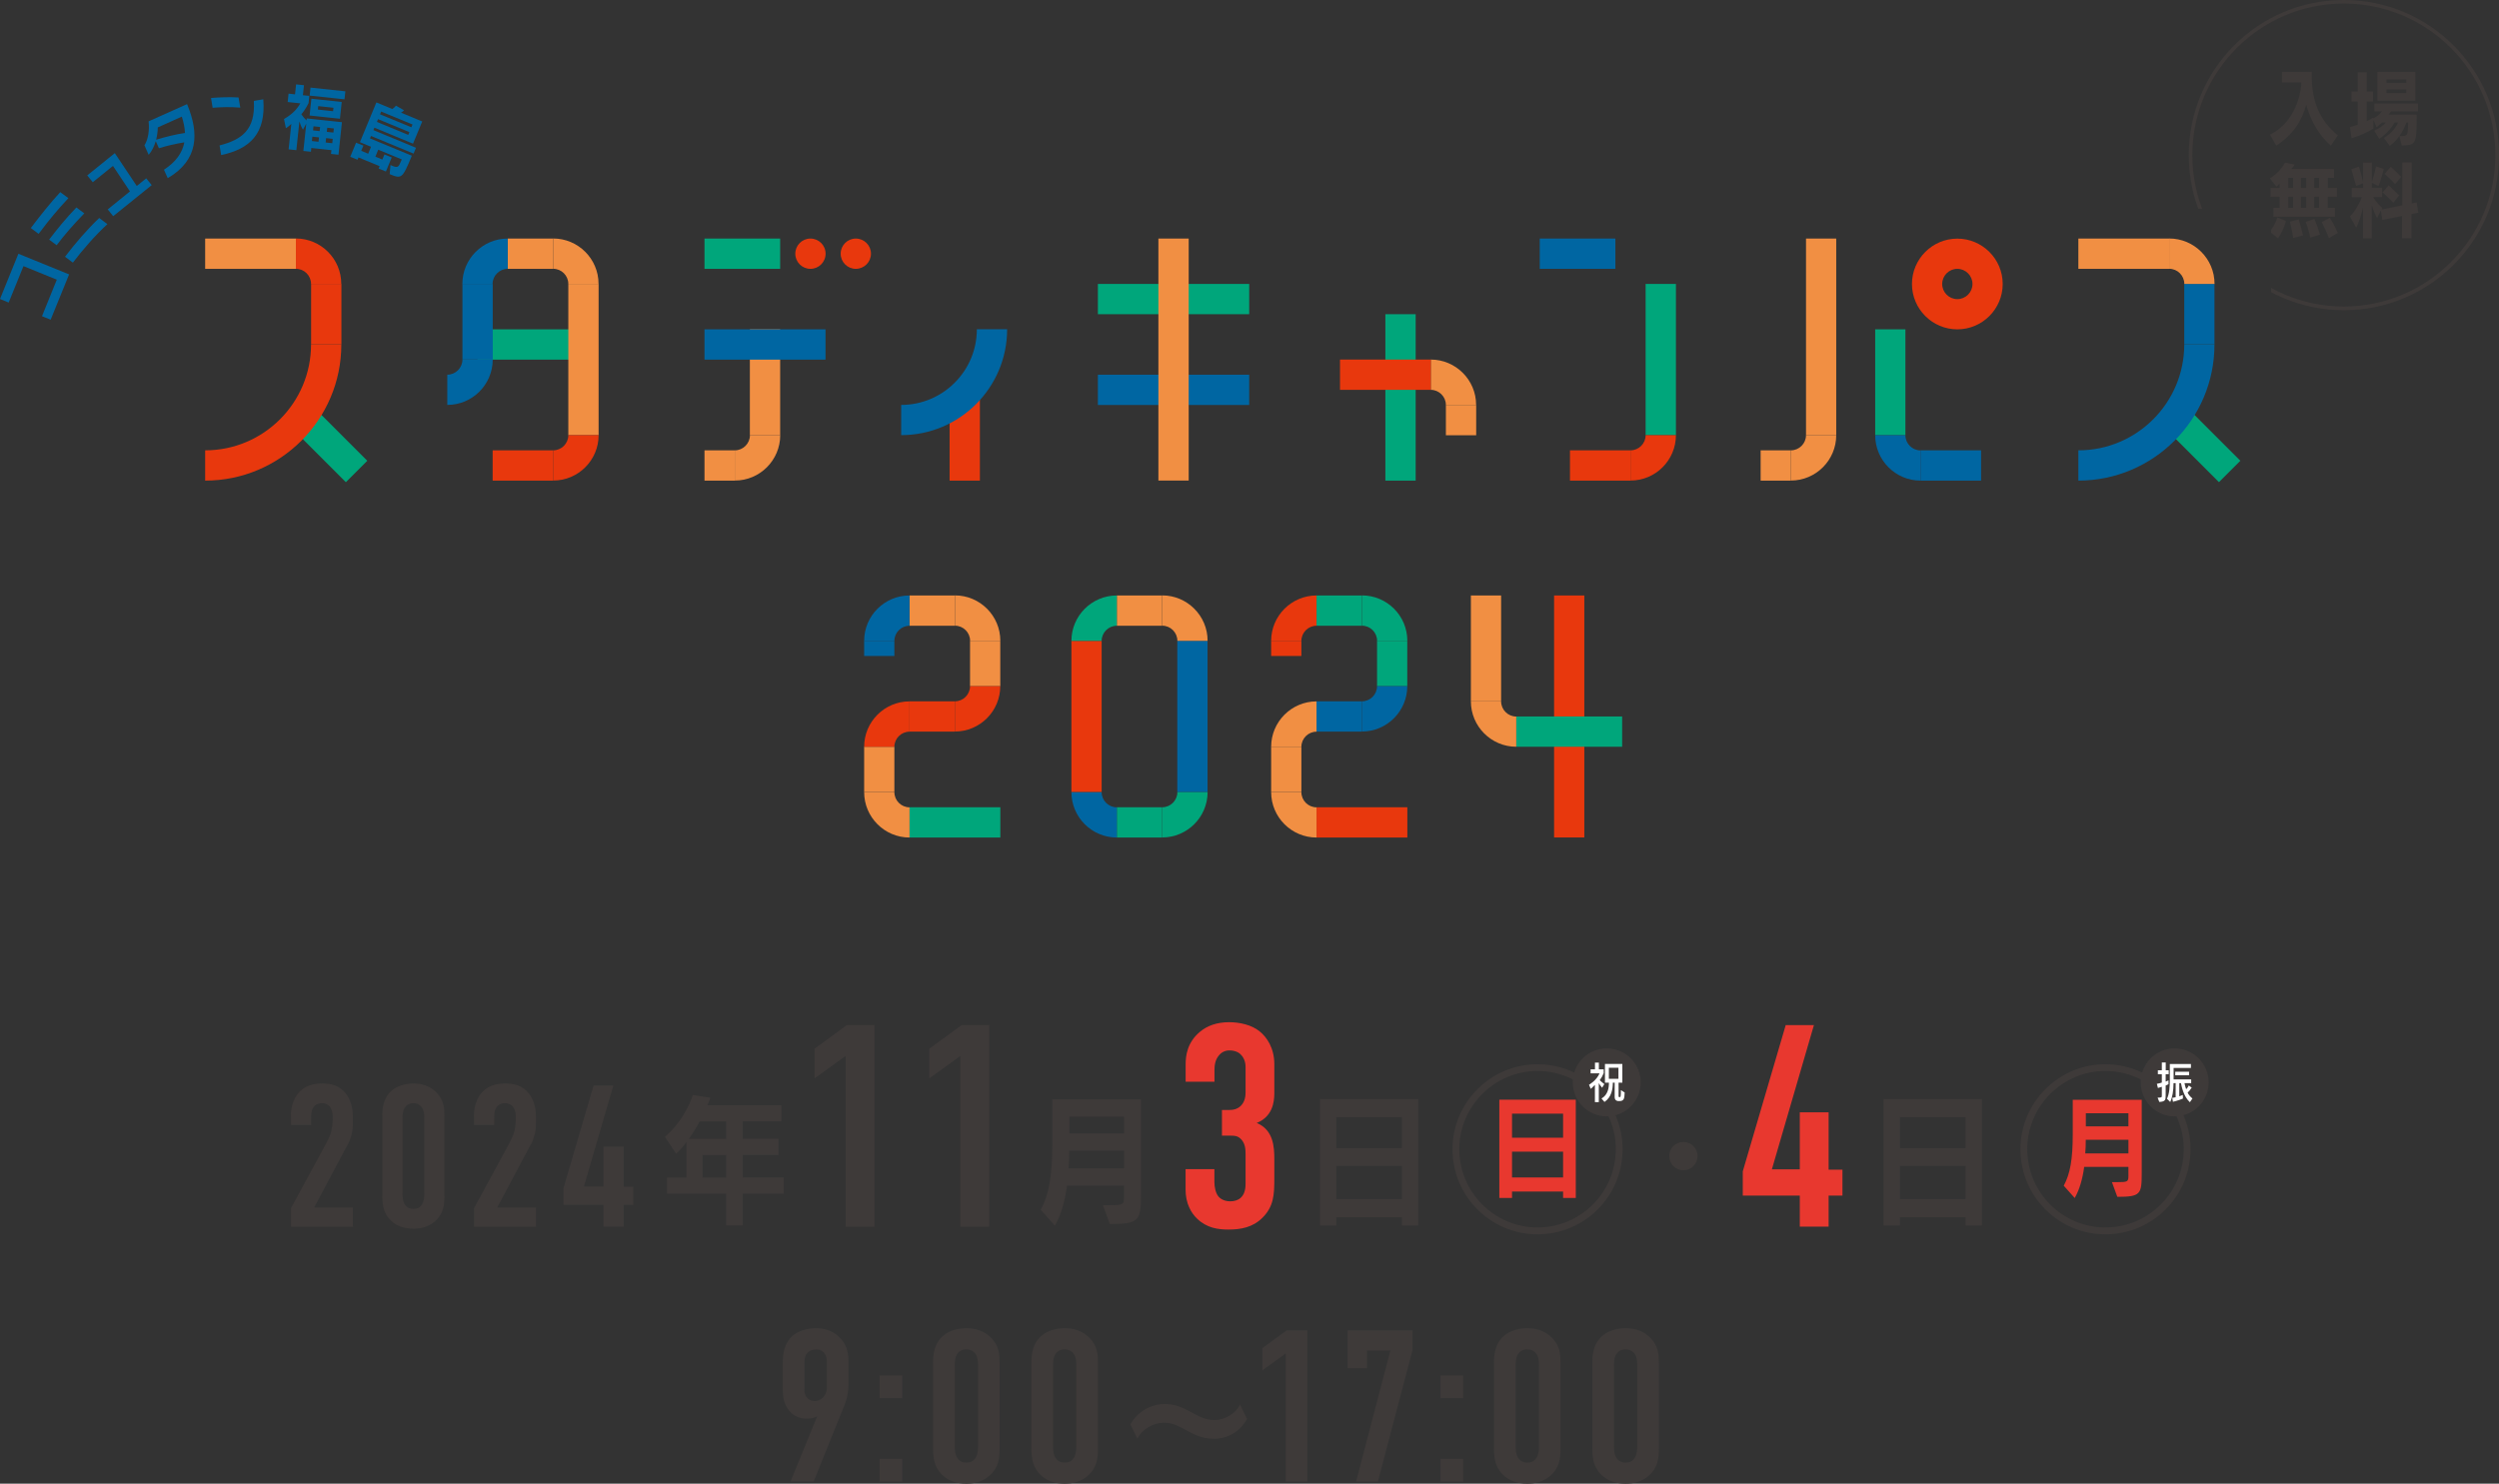 <?xml version="1.0" encoding="UTF-8"?><svg id="_レイヤー_2" xmlns="http://www.w3.org/2000/svg" xmlns:xlink="http://www.w3.org/1999/xlink" viewBox="0 0 377.85 224.39"><rect x="0" y="0" width="377.85" height="224.39" fill="#333333" stroke="none"/><defs><style>.cls-1{fill:#3e3a39;}.cls-2{fill:#0066a2;}.cls-3{fill:#fff;}.cls-4{fill:#e8380d;}.cls-5{fill:none;}.cls-6{fill:#00a67b;}.cls-7{fill:#e8382f;}.cls-8{fill:#f18f43;}.cls-9{clip-path:url(#clippath);}</style><clipPath id="clippath"><polygon class="cls-5" points="377.85 46.91 343.39 46.91 343.39 31.58 330.94 31.58 330.94 0 377.85 0 377.85 46.91"/></clipPath></defs><g id="_レイヤー_2-2"><rect class="cls-6" x="47.05" y="60.27" width="4.58" height="12.94" transform="translate(-32.74 54.43) rotate(-45)"/><rect class="cls-8" x="31.02" y="36.08" width="13.73" height="4.58"/><rect class="cls-4" x="47.04" y="42.94" width="4.58" height="9.15"/><path class="cls-4" d="M51.61,42.94h-4.58c0-1.26-1.03-2.29-2.29-2.29v-4.58c3.78,0,6.86,3.08,6.86,6.86h.01Z"/><path class="cls-4" d="M31.02,72.69v-4.58c8.83,0,16.01-7.18,16.01-16.01h4.58c0,11.35-9.24,20.59-20.59,20.59Z"/><rect class="cls-6" x="330.26" y="60.26" width="4.57" height="12.94" transform="translate(50.22 254.69) rotate(-45)"/><rect class="cls-8" x="314.25" y="36.08" width="13.73" height="4.58"/><rect class="cls-2" x="330.26" y="42.94" width="4.57" height="9.15"/><path class="cls-8" d="M334.84,42.94h-4.57c0-1.26-1.03-2.29-2.29-2.29v-4.58c3.78,0,6.86,3.08,6.86,6.86h0Z"/><path class="cls-2" d="M314.25,72.69v-4.58c8.83,0,16.01-7.18,16.01-16.01h4.57c0,11.35-9.24,20.59-20.59,20.59h0Z"/><rect class="cls-4" x="143.58" y="58.96" width="4.58" height="13.73"/><path class="cls-2" d="M136.26,65.82v-4.58c6.31,0,11.44-5.13,11.44-11.44h4.58c0,8.83-7.18,16.01-16.01,16.01h-.01Z"/><rect class="cls-6" x="166" y="42.94" width="22.88" height="4.58"/><rect class="cls-2" x="166" y="56.67" width="22.88" height="4.58"/><rect class="cls-8" x="175.15" y="36.08" width="4.58" height="36.6"/><rect class="cls-8" x="218.62" y="61.25" width="4.58" height="4.58"/><path class="cls-8" d="M223.2,61.25h-4.58c0-1.26-1.03-2.29-2.29-2.29v-4.58c3.78,0,6.86,3.08,6.86,6.86h0Z"/><rect class="cls-6" x="209.47" y="47.52" width="4.58" height="25.17"/><rect class="cls-4" x="202.61" y="54.38" width="13.73" height="4.58"/><rect class="cls-2" x="232.81" y="36.08" width="11.44" height="4.58"/><rect class="cls-4" x="237.38" y="68.11" width="9.15" height="4.58"/><rect class="cls-6" x="248.82" y="42.94" width="4.58" height="22.88"/><path class="cls-4" d="M246.53,72.69v-4.58c1.26,0,2.29-1.03,2.29-2.29h4.58c0,3.78-3.08,6.86-6.86,6.86h0Z"/><circle class="cls-4" cx="122.54" cy="38.37" r="2.29"/><circle class="cls-4" cx="129.4" cy="38.37" r="2.29"/><rect class="cls-6" x="106.52" y="36.08" width="11.44" height="4.58"/><rect class="cls-8" x="106.52" y="68.11" width="4.58" height="4.58"/><rect class="cls-8" x="113.38" y="49.81" width="4.58" height="16.01"/><path class="cls-8" d="M111.1,72.69v-4.58c1.26,0,2.29-1.03,2.29-2.29h4.58c0,3.78-3.08,6.86-6.86,6.86h-.01Z"/><rect class="cls-2" x="106.52" y="49.81" width="18.3" height="4.58"/><rect class="cls-8" x="76.78" y="36.08" width="6.86" height="4.58"/><rect class="cls-4" x="74.49" y="68.11" width="9.15" height="4.58"/><rect class="cls-6" x="72.2" y="49.81" width="16.01" height="4.58"/><rect class="cls-2" x="69.92" y="42.94" width="4.58" height="11.44"/><rect class="cls-8" x="85.93" y="42.94" width="4.58" height="22.88"/><path class="cls-2" d="M67.63,61.25v-4.58c1.26,0,2.29-1.03,2.29-2.29h4.58c0,3.78-3.08,6.86-6.86,6.86h-.01Z"/><path class="cls-4" d="M83.64,72.69v-4.58c1.26,0,2.29-1.03,2.29-2.29h4.58c0,3.78-3.08,6.86-6.86,6.86h-.01Z"/><path class="cls-2" d="M74.49,42.94h-4.58c0-3.78,3.08-6.86,6.86-6.86v4.58c-1.26,0-2.29,1.03-2.29,2.29h.01Z"/><path class="cls-8" d="M90.51,42.94h-4.58c0-1.26-1.03-2.29-2.29-2.29v-4.58c3.78,0,6.86,3.08,6.86,6.86h.01Z"/><rect class="cls-8" x="137.52" y="90.06" width="6.86" height="4.58"/><rect class="cls-4" x="137.52" y="106.07" width="6.86" height="4.58"/><rect class="cls-6" x="137.52" y="122.09" width="13.73" height="4.58"/><rect class="cls-2" x="130.66" y="96.92" width="4.57" height="2.29"/><rect class="cls-8" x="146.67" y="96.92" width="4.57" height="6.86"/><path class="cls-4" d="M144.38,110.65v-4.58c1.26,0,2.29-1.03,2.29-2.29h4.57c0,3.78-3.08,6.86-6.86,6.86h0Z"/><path class="cls-2" d="M135.23,96.92h-4.57c0-3.78,3.08-6.86,6.86-6.86v4.58c-1.26,0-2.29,1.03-2.29,2.29h0Z"/><path class="cls-8" d="M151.25,96.92h-4.57c0-1.26-1.03-2.29-2.29-2.29v-4.58c3.78,0,6.86,3.08,6.86,6.86h0Z"/><rect class="cls-8" x="130.66" y="112.94" width="4.57" height="6.86"/><path class="cls-4" d="M135.23,112.94h-4.57c0-3.78,3.08-6.86,6.86-6.86v4.58c-1.26,0-2.29,1.03-2.29,2.29h0Z"/><path class="cls-8" d="M137.52,126.67c-3.78,0-6.86-3.08-6.86-6.86h4.57c0,1.26,1.03,2.29,2.29,2.29v4.58h0Z"/><rect class="cls-6" x="199.06" y="90.06" width="6.86" height="4.58"/><rect class="cls-2" x="199.06" y="106.07" width="6.86" height="4.58"/><rect class="cls-4" x="199.06" y="122.09" width="13.73" height="4.58"/><rect class="cls-4" x="192.2" y="96.92" width="4.57" height="2.29"/><rect class="cls-6" x="208.21" y="96.92" width="4.57" height="6.86"/><path class="cls-2" d="M205.92,110.65v-4.58c1.26,0,2.29-1.03,2.29-2.29h4.57c0,3.78-3.08,6.86-6.86,6.86h0Z"/><path class="cls-4" d="M196.77,96.92h-4.57c0-3.78,3.08-6.86,6.86-6.86v4.58c-1.26,0-2.29,1.03-2.29,2.29h0Z"/><path class="cls-6" d="M212.79,96.92h-4.57c0-1.26-1.03-2.29-2.29-2.29v-4.58c3.78,0,6.86,3.08,6.86,6.86h0Z"/><rect class="cls-8" x="192.2" y="112.94" width="4.57" height="6.86"/><path class="cls-8" d="M196.77,112.94h-4.57c0-3.78,3.08-6.86,6.86-6.86v4.58c-1.26,0-2.29,1.03-2.29,2.29h0Z"/><path class="cls-8" d="M199.06,126.67c-3.78,0-6.86-3.08-6.86-6.86h4.57c0,1.26,1.03,2.29,2.29,2.29v4.58h0Z"/><rect class="cls-8" x="222.4" y="90.06" width="4.57" height="16.01"/><rect class="cls-4" x="234.98" y="90.06" width="4.57" height="36.6"/><rect class="cls-6" x="229.26" y="108.36" width="16.01" height="4.58"/><path class="cls-8" d="M229.26,112.94c-3.78,0-6.86-3.08-6.86-6.86h4.57c0,1.26,1.03,2.29,2.29,2.29v4.58h0Z"/><rect class="cls-8" x="266.21" y="68.11" width="4.57" height="4.58"/><rect class="cls-8" x="273.07" y="36.08" width="4.57" height="29.74"/><path class="cls-8" d="M270.78,72.69v-4.58c1.26,0,2.29-1.03,2.29-2.29h4.57c0,3.78-3.08,6.86-6.86,6.86h0Z"/><rect class="cls-2" x="290.39" y="68.11" width="9.15" height="4.58"/><rect class="cls-6" x="283.53" y="49.81" width="4.57" height="16.01"/><path class="cls-2" d="M290.39,72.69c-3.78,0-6.86-3.08-6.86-6.86h4.57c0,1.26,1.03,2.29,2.29,2.29v4.58h0Z"/><path class="cls-4" d="M295.95,49.81c-3.78,0-6.86-3.08-6.86-6.86s3.08-6.86,6.86-6.86,6.86,3.08,6.86,6.86-3.08,6.86-6.86,6.86ZM295.95,40.66c-1.26,0-2.29,1.03-2.29,2.29s1.03,2.29,2.29,2.29,2.29-1.03,2.29-2.29-1.03-2.29-2.29-2.29Z"/><rect class="cls-8" x="168.86" y="90.06" width="6.86" height="4.58"/><rect class="cls-6" x="168.86" y="122.09" width="6.86" height="4.58"/><rect class="cls-2" x="178.01" y="96.92" width="4.57" height="22.88"/><path class="cls-8" d="M182.59,96.92h-4.57c0-1.26-1.03-2.29-2.29-2.29v-4.58c3.78,0,6.86,3.08,6.86,6.86h0Z"/><path class="cls-6" d="M175.73,126.67v-4.58c1.26,0,2.29-1.03,2.29-2.29h4.57c0,3.78-3.08,6.86-6.86,6.86h0Z"/><rect class="cls-4" x="162" y="96.92" width="4.57" height="22.88"/><path class="cls-2" d="M168.86,126.67c-3.78,0-6.86-3.08-6.86-6.86h4.57c0,1.26,1.03,2.29,2.29,2.29v4.58h0Z"/><path class="cls-6" d="M166.57,96.92h-4.57c0-3.78,3.08-6.86,6.86-6.86v4.58c-1.26,0-2.29,1.03-2.29,2.29h0Z"/><path class="cls-2" d="M7.65,48.35l-1.3-.53,2.24-5.52-5.04-2.05-2.24,5.51-1.31-.54,2.78-6.84,7.67,3.12-2.79,6.85h-.01Z"/><path class="cls-2" d="M6.03,35.12c-.06.08-.12.17-.19.25l-1.18-.88c1.36-1.81,2.98-3.84,4.45-5.43l1.23.91c-1.62,1.73-2.95,3.33-4.3,5.14h0ZM8.57,37.09l-1.14-.85c1.16-1.52,2.57-3.27,4.12-4.86l1.2.89c-1.54,1.57-2.93,3.16-4.18,4.81h0ZM11.02,39.72l-1.19-.89c1.56-2.05,3.31-4.08,5.17-5.86l1.24.93c-1.89,1.74-3.71,3.84-5.22,5.82Z"/><path class="cls-2" d="M17.11,32.69l-.82-1.02,3.36-2.72-2.57-3.86-3.05,2.47-.84-1.03,4.17-3.37,3.32,4.97,1.43-1.16.83,1.03-5.83,4.7h0Z"/><path class="cls-2" d="M25.36,26.94l-.57-1.27c1.83-1.2,2.78-2.57,3.08-4.14-1.36.21-2.66.53-3.84.89,0,0-.49-1.08-.48-1.07-.22.76-.58,1.49-1.07,2.07l-.64-1.44c.56-.89.78-2.27.63-3.63l5.81-2.6.06.13c1.74,4.27,1.72,8.31-2.97,11.06h-.01ZM23.86,19.26c-.01.6-.09,1.23-.25,1.87,1.4-.42,2.87-.8,4.36-1.02-.04-.78-.2-1.61-.48-2.47l-3.63,1.63h0Z"/><path class="cls-2" d="M32.15,16.3l-.24-1.48c1.26-.11,2.8-.16,4.16-.08l.26,1.54c-1.36-.12-2.91-.09-4.17.02h0ZM33.44,23.45l-.24-1.46c3.35-.85,5.45-2.37,5.18-6.73l1.43-.24c.42,5.14-1.98,7.51-6.36,8.43h0Z"/><path class="cls-2" d="M50.05,23.28l.06-.57-3.04-.33-.06.57-1.14-.12.44-4.15-.5.93c-.24-.39-.39-.74-.54-1.25l-.46,4.35-1.17-.12.41-3.85c-.28.25-.48.45-.82.65l-.29-1.39c1.61-.91,2.2-1.91,2.47-2.37l-1.91-.2.13-1.27.98.11.16-1.51,1.19.13-.16,1.51.97.1-.11,1.08s-.44.96-1.1,1.7c.23.35.49.65.79.94l.03-.31,5.32.57-.52,4.92-1.14-.12h0ZM46.81,17.47l.27-2.54,4.59.49-.27,2.54-4.59-.49ZM46.82,14.46l.13-1.21,5.27.56-.13,1.21-5.27-.56ZM48.23,20.78l-1-.11-.07.66,1,.11.07-.66ZM48.4,19.21l-1-.11-.07.62,1,.11.07-.62ZM50.42,16.3l-2.3-.25-.06.52,2.3.25.06-.53h0ZM50.31,21l-1-.11-.07.66,1,.11.07-.66ZM50.48,19.43l-1-.11-.07.62,1,.11.07-.62Z"/><path class="cls-2" d="M56.1,20.55l-.16.38,6.33,2.62c-1.44,3.49-1.54,3.53-3.35,2.79l.12-1.38c.1.04.2.08.28.12.85.35.94.2,1.35-.79.02-.05.05-.12.08-.18l-3.56-1.47-.43,1.05,1.05.44.32-.77,1.1.45-.88,2.13-1.1-.45.15-.36-3.2-1.32-.14.35-1.1-.45.88-2.13,1.1.45-.32.78,1.05.44.43-1.05-1.68-.7,2.49-6.01,2.41,1c.18-.12.39-.3.55-.51l1.22.7s-.22.24-.46.36l3.21,1.33-1.39,3.36-5.84-2.42-.15.37,6.44,2.67-.37.88-6.44-2.67h.01ZM61.9,19.98l-4.74-1.96-.17.42,4.74,1.96s.17-.42.17-.42ZM62.37,18.83l-4.74-1.96-.17.42,4.74,1.96s.17-.42.17-.42Z"/><path class="cls-1" d="M43.98,168.9c0-1.89.61-3.05,1.31-3.78,1.07-1.1,2.41-1.25,3.42-1.25,1.37,0,2.59.31,3.54,1.46.67.82,1.1,2.04,1.1,3.45v1.13c0,.73-.03,1.19-.27,1.95-.27.95-.49,1.22-.76,1.71l-4.82,9.06h5.86v2.9h-9.36v-2.81l5.4-9.94c.21-.43.55-1.13.67-1.59s.24-1.31.24-1.83v-.46c0-.7-.18-1.22-.46-1.56-.18-.21-.55-.49-1.19-.49-.73,0-1.13.37-1.34.73-.27.49-.27,1.07-.27,1.74v.82h-3.05v-1.25h-.02Z"/><path class="cls-1" d="M57.81,168.78c0-1.07.09-2.71,1.46-3.87.82-.7,2.04-1.04,3.23-1.04,1.31,0,2.53.37,3.54,1.4,1.1,1.16,1.16,2.35,1.16,3.51v12.14c0,1.22-.09,2.65-1.49,3.84-.91.76-2.01,1.07-3.2,1.07-1.43,0-2.44-.43-3.11-.98-1.37-1.1-1.59-2.5-1.59-3.93,0,0,0-12.14,0-12.14ZM64.16,169.2c0-.55-.03-1.25-.37-1.71-.24-.37-.7-.64-1.28-.64s-1.01.24-1.28.64c-.33.46-.37,1.13-.37,1.71v11.28c0,.58.03,1.22.37,1.71.4.58.92.64,1.28.64.58,0,.98-.18,1.28-.64.34-.52.37-1.16.37-1.71v-11.28Z"/><path class="cls-1" d="M71.66,168.9c0-1.89.61-3.05,1.31-3.78,1.07-1.1,2.41-1.25,3.42-1.25,1.37,0,2.59.31,3.54,1.46.67.82,1.1,2.04,1.1,3.45v1.13c0,.73-.03,1.19-.27,1.95-.27.95-.49,1.22-.76,1.71l-4.82,9.06h5.86v2.9h-9.36v-2.81l5.4-9.94c.21-.43.55-1.13.67-1.59.12-.46.24-1.31.24-1.83v-.46c0-.7-.18-1.22-.46-1.56-.18-.21-.55-.49-1.19-.49-.73,0-1.13.37-1.34.73-.27.49-.27,1.07-.27,1.74v.82h-3.05v-1.25h-.02Z"/><path class="cls-1" d="M92.74,164.17l-4.45,15.28h2.96v-6.04h3.05v6.07h1.46v2.75h-1.46v3.29h-3.05v-3.29h-6.04v-2.56l4.54-15.49h2.99Z"/><path class="cls-1" d="M112.31,180.53v4.81h-2.51v-4.81h-8.94v-2.44h2.94v-5.36c-.51.68-1.04,1.29-1.57,1.76l-1.69-2.55c3.18-2.74,4.21-6.32,4.21-6.32l2.65.41s-.18.59-.45,1.13h11.2v2.44h-5.84v2.64h5.41v2.44h-5.41v3.4h6.2v2.44h-6.2ZM109.8,169.61h-4.02c-.47.92-1.04,1.81-1.63,2.64h5.65s0-2.64,0-2.64ZM109.8,174.69h-3.57v3.4h3.57v-3.4Z"/><path class="cls-1" d="M127.86,159.7l-4.7,3.4v-4.49l4.88-3.57h4.18v30.49h-4.36v-25.83Z"/><path class="cls-1" d="M145.21,159.7l-4.7,3.4v-4.49l4.88-3.57h4.18v30.49h-4.36v-25.83Z"/><path class="cls-1" d="M167.8,185.12l-1.04-2.85h.92c2.16,0,2.27-.06,2.27-1.28v-1.68h-8.61c-.31,2.33-.9,4.4-1.84,6.06l-2.14-2.4c1.27-2.35,1.75-5.21,1.75-10v-6.71h13.41v14.31c0,4.05-.24,4.55-4.73,4.55h0ZM169.96,174.03h-8.29c0,.92-.02,1.85-.1,2.66h8.39v-2.66ZM169.96,168.87h-8.27v2.55h8.27v-2.55Z"/><path class="cls-7" d="M179.27,160.96c0-1.26.22-3.27,2.13-4.88,1.13-.96,2.61-1.48,4.44-1.48,1.57,0,3.4.39,4.62,1.39,1.09.87,2.22,2.53,2.22,4.96v4.4c0,1.39-.3,3.53-2.66,4.49,2.53,1.05,2.66,3.62,2.66,5.49v2.92c0,2.44-.09,4.22-1.79,5.92-1.48,1.48-3.31,1.79-5.14,1.79-1.57,0-3.27-.22-4.75-1.65-.91-.87-1.74-2.31-1.74-4.4v-3.09h4.36v2c0,.65.17,1.57.57,2.09.3.39.91.78,1.83.78,1.09,0,2.31-.52,2.31-2.61v-4.53c0-.7-.04-1.52-.61-2.18s-1.18-.61-1.92-.61h-1.04v-3.88h1c.65,0,1.31-.09,1.87-.65.65-.65.7-1.57.7-2v-3.88c0-.78-.3-1.44-.7-1.83-.3-.35-.91-.65-1.74-.65-.7,0-1.22.3-1.61.78-.57.7-.65,1.52-.65,2.22v1.74h-4.36v-2.66h0Z"/><path class="cls-1" d="M211.97,185.34v-1.24h-9.92v1.24h-2.47v-19.11h14.86v19.11h-2.47ZM211.97,168.96h-9.92v4.68h9.92v-4.68ZM211.97,176.34h-9.92v5.01h9.92v-5.01Z"/><path class="cls-1" d="M254.53,172.71c1.19,0,2.14.95,2.14,2.14s-.95,2.14-2.14,2.14-2.14-.95-2.14-2.14.95-2.14,2.14-2.14Z"/><path class="cls-7" d="M274.27,155.03l-6.36,21.82h4.22v-8.62h4.36v8.67h2.09v3.92h-2.09v4.7h-4.36v-4.7h-8.62v-3.66l6.49-22.12h4.27Z"/><path class="cls-1" d="M297.19,185.34v-1.24h-9.92v1.24h-2.47v-19.11h14.86v19.11h-2.47,0ZM297.19,168.96h-9.92v4.68h9.92v-4.68ZM297.19,176.34h-9.92v5.01h9.92v-5.01Z"/><path class="cls-1" d="M119.53,224.07l4.05-9.9c-.46.36-1.21.39-1.73.39-.82,0-1.8-.33-2.51-1.18-.33-.39-.98-1.34-.98-3v-4.47c0-1.86.62-3.04,1.31-3.72.88-.88,2.32-1.31,3.72-1.31,1.27,0,2.45.36,3.43,1.27,1.27,1.21,1.47,2.51,1.47,3.82v3.33c0,2.12-.62,3.23-1.18,4.64l-4.08,10.12h-3.5ZM121.62,210.03c0,.49.03.91.36,1.31.26.33.65.56,1.18.56.42,0,.88-.13,1.27-.52.29-.29.59-.78.59-1.47v-3.89c0-.42-.03-.91-.36-1.34-.16-.2-.52-.59-1.24-.59-.59,0-1.11.23-1.37.56-.39.46-.42,1.05-.42,1.67v3.72h0Z"/><path class="cls-1" d="M136.42,208.04v3.43h-3.43v-3.43h3.43ZM136.42,220.64v3.43h-3.43v-3.43h3.43Z"/><path class="cls-1" d="M141.08,206.14c0-1.14.1-2.91,1.57-4.15.88-.75,2.19-1.11,3.46-1.11,1.4,0,2.71.39,3.79,1.5,1.18,1.24,1.24,2.51,1.24,3.76v13c0,1.31-.1,2.84-1.6,4.11-.98.82-2.16,1.14-3.43,1.14-1.53,0-2.61-.46-3.33-1.05-1.47-1.18-1.7-2.68-1.7-4.21v-13h0ZM147.88,206.6c0-.59-.03-1.34-.39-1.83-.26-.39-.75-.69-1.37-.69s-1.08.26-1.37.69c-.36.49-.39,1.21-.39,1.83v12.08c0,.62.03,1.31.39,1.83.42.62.98.69,1.37.69.62,0,1.04-.2,1.37-.69.36-.55.39-1.24.39-1.83v-12.08Z"/><path class="cls-1" d="M155.95,206.14c0-1.14.1-2.91,1.57-4.15.88-.75,2.19-1.11,3.46-1.11,1.4,0,2.71.39,3.79,1.5,1.18,1.24,1.24,2.51,1.24,3.76v13c0,1.31-.1,2.84-1.6,4.11-.98.82-2.16,1.14-3.43,1.14-1.53,0-2.61-.46-3.33-1.05-1.47-1.18-1.7-2.68-1.7-4.21v-13h0ZM162.74,206.6c0-.59-.03-1.34-.39-1.83-.26-.39-.75-.69-1.37-.69s-1.08.26-1.37.69c-.36.49-.39,1.21-.39,1.83v12.08c0,.62.03,1.31.39,1.83.42.62.98.69,1.37.69.62,0,1.04-.2,1.37-.69.36-.55.39-1.24.39-1.83v-12.08Z"/><path class="cls-1" d="M183.52,217.6c-3.44,0-4.75-2.42-7.54-2.42-1.57,0-3.33.98-4.01,2.42l-1.05-2.16c.96-1.82,3.01-3.09,5.18-3.09,3.33,0,4.73,2.42,7.52,2.42,1.63,0,3.18-.98,3.88-2.32l1.05,2.16c-.98,1.8-2.81,3-5.03,3h0Z"/><path class="cls-1" d="M194.41,204.7l-3.53,2.55v-3.36l3.66-2.68h3.13v22.86h-3.27v-19.37h0Z"/><path class="cls-1" d="M213.57,201.21v3l-5.23,19.86h-3.3l5.19-19.82h-3.53v2.68h-2.94v-5.72h9.81Z"/><path class="cls-1" d="M221.23,208.04v3.43h-3.43v-3.43h3.43ZM221.23,220.64v3.43h-3.43v-3.43h3.43Z"/><path class="cls-1" d="M225.89,206.14c0-1.14.1-2.91,1.57-4.15.88-.75,2.19-1.11,3.46-1.11,1.4,0,2.71.39,3.79,1.5,1.18,1.24,1.24,2.51,1.24,3.76v13c0,1.31-.1,2.84-1.6,4.11-.98.82-2.16,1.14-3.43,1.14-1.53,0-2.61-.46-3.33-1.05-1.47-1.18-1.7-2.68-1.7-4.21v-13h0ZM232.69,206.6c0-.59-.03-1.34-.39-1.83-.26-.39-.75-.69-1.37-.69s-1.08.26-1.37.69c-.36.49-.39,1.21-.39,1.83v12.08c0,.62.03,1.31.39,1.83.42.62.98.69,1.37.69.62,0,1.04-.2,1.37-.69.36-.55.39-1.24.39-1.83v-12.08Z"/><path class="cls-1" d="M240.76,206.14c0-1.14.1-2.91,1.57-4.15.88-.75,2.19-1.11,3.46-1.11,1.4,0,2.71.39,3.79,1.5,1.18,1.24,1.24,2.51,1.24,3.76v13c0,1.31-.1,2.84-1.6,4.11-.98.82-2.16,1.14-3.43,1.14-1.53,0-2.61-.46-3.33-1.05-1.47-1.18-1.7-2.68-1.7-4.21v-13h0ZM247.55,206.6c0-.59-.03-1.34-.39-1.83-.26-.39-.75-.69-1.37-.69s-1.08.26-1.37.69c-.36.49-.39,1.21-.39,1.83v12.08c0,.62.03,1.31.39,1.83.42.62.98.69,1.37.69.62,0,1.04-.2,1.37-.69.36-.55.39-1.24.39-1.83v-12.08Z"/><path class="cls-1" d="M318.35,161.98c6.52,0,11.83,5.31,11.83,11.83s-5.31,11.83-11.83,11.83-11.83-5.31-11.83-11.83,5.31-11.83,11.83-11.83M318.35,160.96c-7.1,0-12.86,5.76-12.86,12.86s5.76,12.86,12.86,12.86,12.86-5.76,12.86-12.86-5.76-12.86-12.86-12.86h0Z"/><path class="cls-7" d="M320.14,181.01l-.81-2.22h.72c1.68,0,1.77-.05,1.77-1v-1.31h-6.69c-.24,1.81-.7,3.42-1.43,4.71l-1.66-1.86c.99-1.83,1.36-4.05,1.36-7.78v-5.22h10.43v11.14c0,3.15-.18,3.54-3.67,3.54h-.02ZM321.82,172.38h-6.45c0,.71-.02,1.44-.08,2.07h6.53v-2.07ZM321.82,168.37h-6.44v1.98h6.44v-1.98Z"/><circle class="cls-1" cx="328.81" cy="163.7" r="5.14"/><path class="cls-3" d="M327.45,162.5v1.08c.26-.09.43-.19.43-.19v.58s-.16.1-.43.21v1.46c0,.73-.05.97-.96,1.02l-.26-.65c.63,0,.64-.02.64-.36v-1.28c-.19.07-.36.12-.59.18l-.16-.63c.28-.05.52-.11.75-.19v-1.26h-.6v-.6h.6v-1.18h.59v1.18h.45v.6h-.45v.03ZM331.11,166.7c-.95-.86-1.27-2.43-1.34-2.88h-.26v1.99c.19-.06.35-.13.53-.21l.02.55c-.63.28-1.51.49-1.51.49l-.1-.6s.25-.03.51-.09v-2.13h-.32c-.02,1.19-.16,2.11-.5,2.85l-.49-.49c.37-.8.43-1.78.43-2.94v-2.32h3.19v.6h-2.62v1.73h2.66v.57h-1.01c.03.23.12.56.25.92.16-.14.29-.35.4-.57l.44.33c-.22.35-.45.6-.62.75.14.31.4.62.73.89l-.39.57h0ZM328.9,162.63v-.54h2.09v.54h-2.09Z"/><path class="cls-1" d="M232.48,161.98c6.52,0,11.83,5.31,11.83,11.83s-5.31,11.83-11.83,11.83-11.83-5.31-11.83-11.83,5.31-11.83,11.83-11.83M232.48,160.96c-7.1,0-12.86,5.76-12.86,12.86s5.76,12.86,12.86,12.86,12.86-5.76,12.86-12.86-5.76-12.86-12.86-12.86h0Z"/><path class="cls-7" d="M236.34,181.18v-.97h-7.72v.97h-1.92v-14.86h11.56v14.86h-1.92ZM236.34,168.43h-7.72v3.64h7.72v-3.64ZM236.34,174.18h-7.72v3.9h7.72v-3.9Z"/><circle class="cls-1" cx="242.94" cy="163.7" r="5.14"/><path class="cls-3" d="M242.24,164.51c-.17-.21-.41-.51-.5-.7v2.88h-.59v-2.61c-.3.33-.63.6-.63.6l-.26-.62s1.14-.63,1.59-1.73h-1.35v-.6h.66v-1.02h.59v1.02h.73v.58c-.18.43-.36.74-.6,1.06.12.13.43.39.7.59l-.33.54h0ZM244.84,166.53h-.16s-.54,0-.54-.59v-2.2h-.28c0,.96-.19,2.2-1.26,2.92l-.45-.52c.95-.55,1.12-1.56,1.12-2.36v-.04h-.6v-2.83h2.63v2.83h-.57v1.96c0,.19.02.23.16.23s.19,0,.19-1.06l.57.36c-.04.86-.06,1.3-.8,1.3h-.01ZM244.71,161.49h-1.45v1.67h1.45v-1.67Z"/><g class="cls-9"><path class="cls-1" d="M354.39.54c12.64,0,22.91,10.28,22.91,22.91s-10.28,22.91-22.91,22.91-22.91-10.28-22.91-22.91S341.76.54,354.39.54M354.39,0c-12.95,0-23.45,10.5-23.45,23.46s10.5,23.46,23.46,23.46,23.46-10.5,23.46-23.46S367.35,0,354.39,0h0Z"/><path class="cls-1" d="M352.43,22.03c-1.79-1.6-3-3.64-3.72-6.18-.72,2.53-1.98,4.49-4.53,6.18l-.95-1.66c3.93-1.96,4.6-6.34,4.72-7.45,0-.15-.01-.31-.01-.47h-2.91v-1.59h4.52v1.07c.08,3.23,1.04,6.18,3.94,8.54l-1.05,1.55h0Z"/><path class="cls-1" d="M361.53,16.85l-.37.48h4.25c0,4.57-.1,4.57-2.25,4.69l-.36-1.44h.17c1.1,0,1.1-.05,1.15-2.05h-.26c-.54,1.39-1.27,2.61-2.53,3.54l-.87-1.2c1.01-.65,1.71-1.4,2.14-2.34h-.56c-.49.94-1.36,1.85-2.29,2.47l-.76-1.25c.63-.25,1.32-.71,1.74-1.22h-.57c-.38.37-.81.71-.81.71l-.49-1.12v1.32c-1.55.99-3.29,1.46-3.29,1.46l-.26-1.67s.47-.13,1.18-.37v-3.5h-.94v-1.53h.94v-2.9h1.37v2.9h.95v1.53h-.95v2.97c.33-.14,1-.56,1-.56v.14s.77-.36,1.29-1.07h-1.15v-1.18h6.6v1.18h-4.08,0ZM359.47,15.22v-4.35h5.74v4.35s-5.74,0-5.74,0ZM363.84,12.01h-2.99v.51h2.99v-.51ZM363.84,13.52h-2.99v.55h2.99v-.55Z"/><path class="cls-1" d="M344.43,36.03l-1.25-.99s.78-.88,1.15-2.16l1.31.55c-.46,1.66-1.2,2.61-1.2,2.61h0ZM351.96,29.76v1.68h1.08v1.35h-9.29v-1.35h.93v-1.68h-1.37v-1.34h1.37v-.67c-.11.18-.31.37-.48.48l-.99-1.25c1.56-.92,2.28-2.38,2.28-2.38l1.46.29s-.21.36-.5.67h6.46v1.34h-.94v1.52h1.38v1.34h-1.39ZM346.71,26.9h-.73v1.52h.73v-1.52ZM346.71,29.76h-.73v1.68h.73v-1.68ZM346.74,36s-.17-1.24-.5-2.47l1.33-.33c.39,1.22.66,2.41.66,2.41,0,0-1.49.39-1.49.39ZM348.7,26.9h-.78v1.52h.78v-1.52ZM348.7,29.76h-.78v1.68h.78v-1.68ZM349.33,35.94s-.25-1.25-.7-2.37l1.31-.46c.47,1.09.85,2.38.85,2.38,0,0-1.46.45-1.46.45ZM350.65,26.9h-.73v1.52h.73v-1.52ZM350.65,29.76h-.73v1.68h.73v-1.68ZM352.14,36.02s-.4-1.12-1.09-2.42l1.24-.65c.71,1.13,1.2,2.28,1.2,2.28,0,0-1.35.79-1.35.79Z"/><path class="cls-1" d="M364.62,32.37v3.67h-1.42v-3.37l-2.98.6-.23-1.43-.58,1.15c-.19-.37-.55-1.16-.79-1.97v5.03h-1.33v-4.7c-.22,1.07-.66,2.44-1.04,3.07l-.93-1.69c.7-.68,1.36-1.74,1.79-2.9h-1.51v-1.41h1.7v-.7l-1.04.41c-.45-1.62-.73-2.52-.73-2.52l1.15-.41s.31.94.63,2.37v-2.97h1.33v2.89c.39-1.17.62-2.32.62-2.32l1.17.38s-.47,1.85-.79,2.6l-1-.5v.76h1.55v1.41h-1.36c.45.73.97,1.27,1.39,1.63l-.13.25,3.14-.64v-6.48h1.42v6.19l.76-.15.25,1.55-1.01.2h-.03ZM361.86,30.65c-.57-.64-1.6-1.55-1.6-1.55l.91-1.08s.86.81,1.59,1.53l-.89,1.11h0ZM362.15,27.85c-.52-.61-1.58-1.55-1.58-1.55l.91-1.08s.77.68,1.59,1.53l-.92,1.11h0Z"/></g></g></svg>